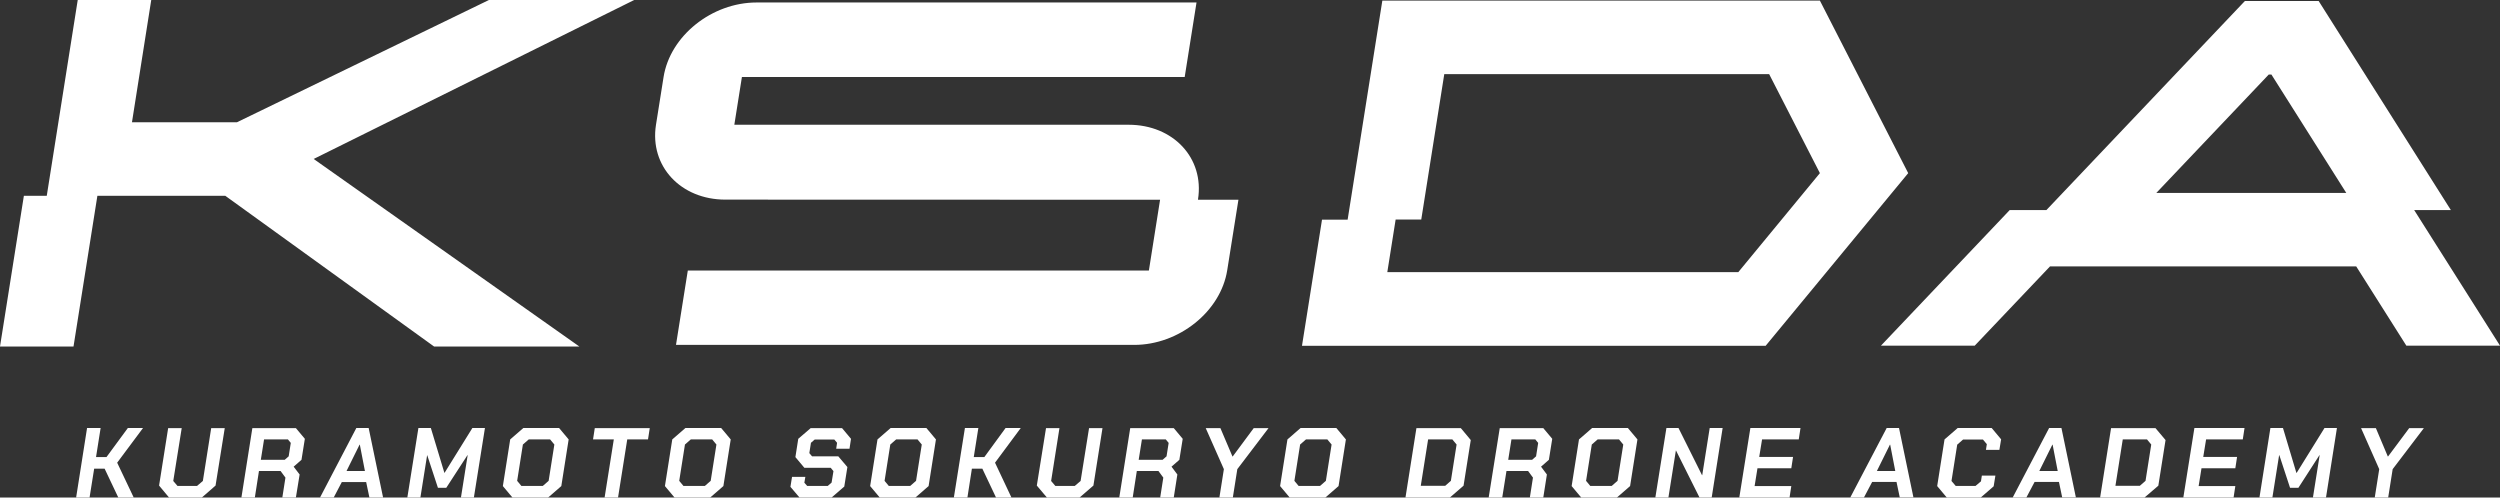 <svg xmlns="http://www.w3.org/2000/svg" width="201" height="40" viewBox="0 0 201 40" enable-background="new 0 0 201 40"><rect x="0" y="0" width="201" height="40" fill="#333333" stroke="none"/><style type="text/css">.st0{fill:#FFFFFF;}</style><g id="ロゴ"><path class="st0" d="M194.1 16.89h2.95l-10.63-16.81h-5.93l-15.96 16.81h-2.95l-10.35 10.9h7.54l6.05-6.37h24.62l4.03 6.37h7.53l-6.9-10.9zm-11.69-10.9h.21l6.02 9.52h-15.27l9.04-9.52zM93.27 16.06l-.9 5.69h-37.07l-.95 5.98h36.84c3.6 0 6.96-2.69 7.48-6.01l.9-5.66h-3.25v-.03c.52-3.31-1.98-6-5.58-6h-31.7l.61-3.84h35.6l.95-5.99h-35.37c-3.6 0-6.96 2.69-7.48 6l-.61 3.84c-.52 3.31 1.98 6.01 5.58 6.01l34.95.01zM153.42 13.92l-7.1-13.87h-35.18l-2.79 17.61h-2.06l-1.61 10.14h37.28l11.46-13.88zm-13.66 7.96h-28.22l.67-4.23h2.06l1.85-11.69h26.12l4.08 7.96-6.56 7.96zM46.58 27.86h-11.68l-16.79-12.12h-10.28l-1.92 12.12h-5.91l1.92-12.12h1.84l2.49-15.74h5.91l-1.55 9.83h8.44l20.26-9.83h11.68l-25.77 12.78zM7 34.41h1.09l-.37 2.34h.84l1.72-2.34h1.22l-2.08 2.79 1.33 2.8h-1.24l-1.1-2.32h-.84l-.37 2.32h-1.08zM12.79 39.04l.73-4.62h1.09l-.68 4.25.34.4h1.57l.47-.4.67-4.25h1.09l-.74 4.62-1.1.96h-2.64zM24.09 38.15l-.3 1.85h-1.09l.25-1.6-.39-.53h-1.74l-.33 2.13h-1.08l.88-5.58h3.5l.72.86-.27 1.69-.63.55.48.63zm-3.12-1.18h1.92l.32-.28.17-1.08-.23-.28h-1.92l-.26 1.64zM28.65 34.41h.99l1.16 5.59h-1.1l-.26-1.24h-1.96l-.65 1.24h-1.1l2.92-5.59zm.69 3.46l-.41-2.12h-.02l-1.05 2.12h1.48zM33.64 34.41h1l1.09 3.61h.01l2.24-3.61h1.01l-.89 5.59h-1.04l.54-3.4h-.02l-1.7 2.62h-.67l-.86-2.62h-.01l-.54 3.4h-1.05zM40.43 39.08l.59-3.75 1.06-.92h2.87l.77.92-.59 3.75-1.06.92h-2.87l-.77-.92zm3.21-.01l.47-.41.46-2.92-.34-.41h-1.72l-.47.41-.46 2.92.34.41h1.72zM49.35 35.33h-1.67l.14-.91h4.42l-.14.91h-1.67l-.74 4.67h-1.08zM53.46 39.08l.59-3.75 1.06-.92h2.87l.77.92-.59 3.75-1.06.92h-2.87l-.77-.92zm3.21-.01l.47-.41.46-2.92-.34-.41h-1.72l-.47.41-.46 2.92.34.41h1.72zM63.55 39.14l.13-.8h1.07l-.08.47.23.26h1.65l.31-.27.15-.92-.22-.27h-2.12l-.72-.86.23-1.47 1-.86h2.52l.72.86-.12.8h-1.07l.07-.48-.22-.26h-1.58l-.3.26-.13.83.22.26h2.11l.73.86-.25 1.57-1.02.88h-2.58zM69.96 39.08l.59-3.75 1.06-.92h2.87l.77.92-.59 3.75-1.06.92h-2.87l-.77-.92zm3.22-.01l.47-.41.46-2.92-.34-.41h-1.72l-.47.41-.46 2.92.34.41h1.72zM77.58 34.41h1.08l-.37 2.34h.85l1.71-2.34h1.22l-2.07 2.79 1.32 2.8h-1.24l-1.1-2.32h-.84l-.36 2.32h-1.09zM83.36 39.04l.74-4.62h1.08l-.67 4.25.34.4h1.56l.47-.4.68-4.25h1.08l-.73 4.62-1.11.96h-2.63zM94.66 38.15l-.29 1.85h-1.09l.25-1.6-.39-.53h-1.74l-.33 2.13h-1.08l.88-5.58h3.5l.72.86-.27 1.69-.63.55.47.63zm-3.11-1.18h1.92l.32-.28.17-1.08-.23-.28h-1.92l-.26 1.64zM98.4 37.72l-1.46-3.3h1.18l.97 2.28h.02l1.69-2.28h1.19l-2.51 3.3-.36 2.28h-1.08zM102.92 39.08l.59-3.75 1.06-.92h2.87l.77.92-.59 3.75-1.06.92h-2.87l-.77-.92zm3.21-.01l.47-.41.46-2.92-.34-.41h-1.72l-.47.41-.46 2.92.34.41h1.72zM113.88 34.42h3.57l.8.96-.58 3.67-1.1.95h-3.57l.88-5.58zm2.3 4.65l.47-.41.46-2.92-.34-.41h-1.95l-.59 3.73h1.95zM124.37 38.15l-.29 1.85h-1.08l.25-1.6-.39-.53h-1.74l-.34 2.13h-1.09l.89-5.58h3.5l.72.86-.27 1.69-.63.55.47.63zm-3.11-1.18h1.92l.32-.28.17-1.08-.23-.28h-1.92l-.26 1.64zM126.36 39.08l.59-3.75 1.06-.92h2.87l.77.92-.59 3.75-1.06.92h-2.87l-.77-.92zm3.22-.01l.47-.41.46-2.92-.34-.41h-1.72l-.47.41-.46 2.92.34.41h1.72zM133.98 34.41h.97l1.89 3.79h.02l.6-3.79h1.04l-.88 5.59h-.98l-1.89-3.78h-.01l-.6 3.78h-1.05zM140.73 34.41h4.03l-.14.92h-2.95l-.23 1.41h2.72l-.14.91h-2.72l-.23 1.43h2.95l-.14.92h-4.04zM151.69 34.41h.99l1.16 5.58h-1.1l-.26-1.24h-1.96l-.66 1.25h-1.1l2.93-5.59zm.69 3.46l-.41-2.12h-.02l-1.05 2.12h1.48zM155.75 39.08l.59-3.75 1.06-.92h2.73l.76.91-.14.85h-1.08l.07-.46-.31-.37h-1.6l-.47.41-.46 2.92.34.4h1.59l.44-.37.07-.46h1.09l-.14.86-1.04.9h-2.73zM164.75 34.41h.99l1.16 5.58h-1.1l-.26-1.24h-1.96l-.66 1.25h-1.1l2.93-5.59zm.69 3.46l-.41-2.12h-.02l-1.05 2.12h1.48zM169.73 34.42h3.57l.81.96-.58 3.67-1.11.95h-3.57l.88-5.58zm2.3 4.65l.47-.41.46-2.92-.34-.41h-1.95l-.59 3.73h1.95zM176.43 34.41h4.03l-.14.92h-2.95l-.23 1.41h2.72l-.14.91h-2.72l-.23 1.43h2.95l-.14.92h-4.04zM182.54 34.41h1.01l1.08 3.61h.02l2.24-3.61h1l-.88 5.59h-1.05l.54-3.4h-.02l-1.69 2.62h-.67l-.86-2.62h-.02l-.54 3.4h-1.04zM191.29 37.72l-1.46-3.3h1.19l.96 2.28h.02l1.7-2.28h1.18l-2.51 3.3-.36 2.28h-1.08z"/></g></svg>